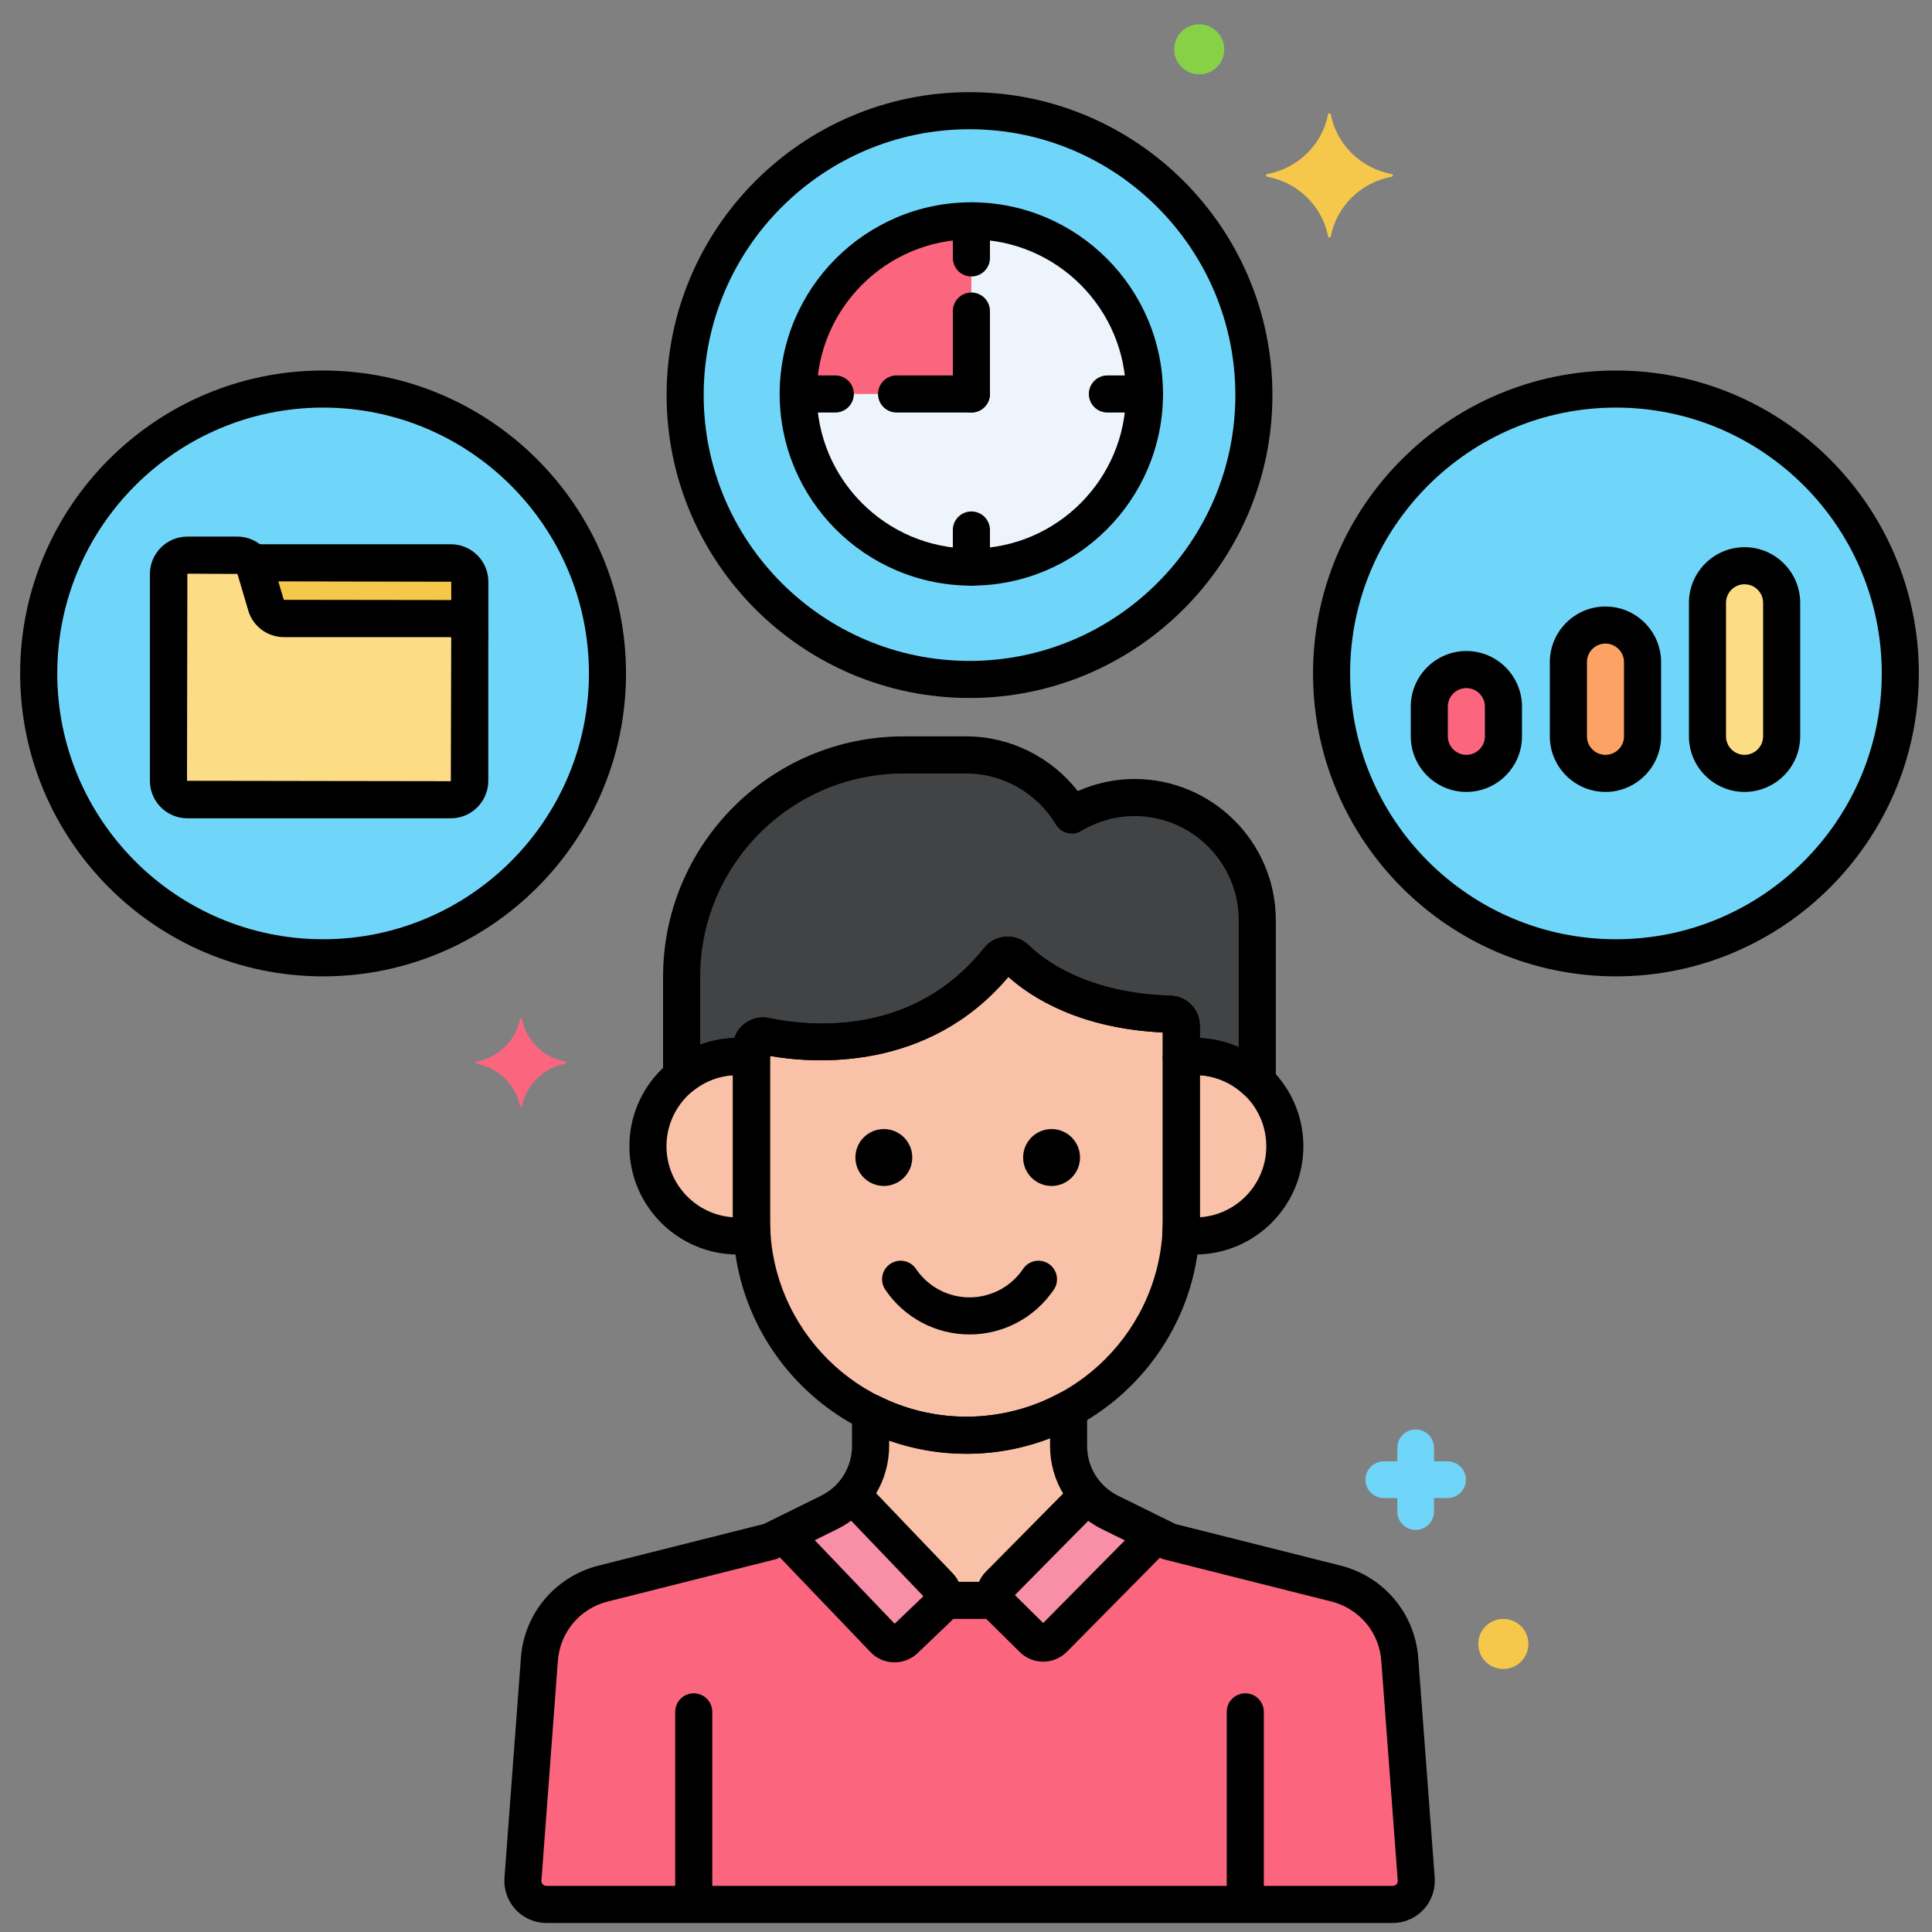 <svg xmlns="http://www.w3.org/2000/svg" width="58" height="58" viewBox="0 0 58 58" fill="none"><rect x="0" y="0" width="58" height="58" fill="#808080" stroke="none"/><g clip-path="url(#clip0_1877_4532)"><path d="M48.514 28.754C53.229 28.754 57.051 24.932 57.051 20.217C57.051 15.502 53.229 11.68 48.514 11.68C43.799 11.68 39.977 15.502 39.977 20.217C39.977 24.932 43.799 28.754 48.514 28.754Z" fill="#70D6F9"></path><path d="M44.023 23.218C43.409 23.218 42.91 22.719 42.91 22.105V21.214C42.91 20.599 43.409 20.101 44.023 20.101C44.638 20.101 45.137 20.599 45.137 21.214V22.105C45.137 22.719 44.638 23.218 44.023 23.218Z" fill="#FC657E"></path><path d="M48.199 23.218C47.584 23.218 47.086 22.719 47.086 22.105V19.878C47.086 19.263 47.584 18.765 48.199 18.765C48.814 18.765 49.312 19.263 49.312 19.878V22.105C49.312 22.719 48.814 23.218 48.199 23.218Z" fill="#FCA265"></path><path d="M52.371 23.218C51.756 23.218 51.258 22.719 51.258 22.105V18.097C51.258 17.482 51.756 16.983 52.371 16.983C52.986 16.983 53.484 17.482 53.484 18.097V22.105C53.484 22.719 52.986 23.218 52.371 23.218Z" fill="#FCDD86"></path><path d="M29.107 20.398C33.822 20.398 37.645 16.576 37.645 11.861C37.645 7.146 33.822 3.324 29.107 3.324C24.392 3.324 20.57 7.146 20.57 11.861C20.57 16.576 24.392 20.398 29.107 20.398Z" fill="#70D6F9"></path><path d="M29.162 17.024C32.032 17.024 34.359 14.697 34.359 11.827C34.359 8.957 32.032 6.63 29.162 6.63C26.292 6.63 23.965 8.957 23.965 11.827C23.965 14.697 26.292 17.024 29.162 17.024Z" fill="#EDF4FC"></path><path d="M23.965 11.827H29.162C29.162 10.02 29.162 8.48 29.162 6.63C26.296 6.63 23.965 8.961 23.965 11.827Z" fill="#FC657E"></path><path d="M9.701 28.754C14.416 28.754 18.238 24.932 18.238 20.217C18.238 15.502 14.416 11.68 9.701 11.68C4.986 11.68 1.164 15.502 1.164 20.217C1.164 24.932 4.986 28.754 9.701 28.754Z" fill="#70D6F9"></path><path d="M9.699 29.311C4.685 29.311 0.605 25.231 0.605 20.217C0.605 15.202 4.685 11.123 9.699 11.123C14.713 11.123 18.793 15.203 18.793 20.217C18.793 25.231 14.714 29.311 9.699 29.311ZM9.699 12.236C5.299 12.236 1.719 15.816 1.719 20.217C1.719 24.617 5.299 28.197 9.699 28.197C14.1 28.197 17.68 24.617 17.68 20.217C17.68 15.816 14.1 12.236 9.699 12.236Z" fill="black"></path><path d="M13.536 18.571H8.53C8.297 18.571 8.088 18.429 8.002 18.213L7.649 17.023C7.563 16.808 7.354 16.666 7.122 16.666H5.627C5.313 16.666 5.059 16.921 5.059 17.235V23.441C5.059 23.755 5.313 24.009 5.627 24.009H13.536C13.85 24.009 14.104 23.755 14.104 23.441V19.139C14.104 18.825 13.85 18.571 13.536 18.571Z" fill="#FCDD86"></path><path d="M13.534 16.895H7.574C7.603 16.934 7.629 16.977 7.647 17.023L8 18.214C8.086 18.43 8.295 18.571 8.528 18.571H13.534C13.848 18.571 14.102 18.826 14.102 19.14V17.464C14.102 17.15 13.848 16.895 13.534 16.895Z" fill="#F5C84C"></path><path d="M42.024 49.865C41.962 48.753 41.184 47.81 40.104 47.538L35.093 46.276L33.322 45.403C32.56 45.028 32.078 44.253 32.078 43.404V42.306C31.165 42.803 30.12 43.086 29.012 43.086C27.979 43.086 27.001 42.839 26.133 42.402V43.404C26.133 44.253 25.651 45.028 24.89 45.403L23.119 46.276L18.108 47.538C17.027 47.81 16.249 48.753 16.187 49.865L15.696 56.425C15.674 56.831 15.997 57.172 16.403 57.172H41.808C42.214 57.172 42.537 56.831 42.515 56.425L42.024 49.865Z" fill="#FC657E"></path><path d="M26.533 49.212C26.703 49.39 26.984 49.396 27.161 49.226L28.186 48.246C28.364 48.077 28.37 47.795 28.2 47.618L25.576 44.874C25.386 45.09 25.156 45.273 24.889 45.404L23.531 46.074L26.533 49.212Z" fill="#F98FA6"></path><path d="M31.004 49.199C31.178 49.371 31.46 49.37 31.632 49.195L34.705 46.086L33.321 45.404C33.06 45.275 32.835 45.097 32.647 44.887L29.992 47.573C29.819 47.748 29.821 48.029 29.995 48.202L31.004 49.199Z" fill="#F98FA6"></path><path d="M28.199 47.617C28.311 47.735 28.345 47.898 28.304 48.044H29.892C29.831 47.886 29.863 47.701 29.99 47.573L32.645 44.887C32.287 44.486 32.076 43.962 32.076 43.405V42.307C31.162 42.804 30.117 43.087 29.01 43.087C27.977 43.087 26.999 42.84 26.131 42.403V43.405C26.131 43.956 25.925 44.474 25.574 44.874L28.199 47.617Z" fill="#F9C1A8"></path><path d="M29.977 28.806C27.62 31.77 24.144 31.352 22.975 31.107C22.762 31.062 22.559 31.222 22.559 31.439V31.444V36.634C22.559 40.183 25.462 43.086 29.011 43.086C32.559 43.086 35.463 40.183 35.463 36.634V30.887C35.463 30.853 35.462 30.819 35.462 30.786C35.458 30.603 35.312 30.452 35.129 30.447C32.448 30.368 31.036 29.306 30.493 28.774C30.345 28.628 30.106 28.644 29.977 28.806Z" fill="#F9C1A8"></path><path d="M35.88 31.717C35.739 31.717 35.601 31.729 35.465 31.75V36.634C35.465 36.78 35.459 36.924 35.449 37.067C35.59 37.09 35.733 37.104 35.88 37.104C37.367 37.104 38.574 35.898 38.574 34.41C38.574 32.923 37.367 31.717 35.88 31.717Z" fill="#F9C1A8"></path><path d="M22.561 36.634C22.561 35.966 22.561 33.079 22.561 31.75C22.426 31.729 22.288 31.717 22.147 31.717C20.659 31.717 19.453 32.923 19.453 34.411C19.453 35.898 20.659 37.105 22.147 37.105C22.294 37.105 22.437 37.09 22.577 37.067C22.568 36.924 22.561 36.78 22.561 36.634Z" fill="#F9C1A8"></path><path d="M22.145 31.717C22.286 31.717 22.424 31.729 22.56 31.75V31.444C22.56 31.442 22.56 31.441 22.56 31.439C22.56 31.222 22.764 31.062 22.976 31.107C24.145 31.352 27.622 31.77 29.978 28.806C30.107 28.644 30.346 28.628 30.494 28.774C31.037 29.306 32.449 30.368 35.13 30.447C35.313 30.452 35.459 30.603 35.463 30.786C35.464 30.819 35.464 30.853 35.464 30.886V31.75C35.599 31.729 35.737 31.717 35.878 31.717C36.604 31.717 37.262 32.005 37.746 32.473V27.627C37.746 25.6 36.088 23.942 34.061 23.942C33.373 23.942 32.73 24.136 32.178 24.467C31.533 23.39 30.358 22.663 29.017 22.663H27.125C23.462 22.663 20.465 25.66 20.465 29.323V32.307C20.925 31.939 21.509 31.717 22.145 31.717Z" fill="#414344"></path><path d="M29.013 43.643C25.148 43.643 22.004 40.499 22.004 36.634V31.444C22.004 31.169 22.125 30.916 22.336 30.745C22.548 30.573 22.824 30.506 23.091 30.562C24.323 30.82 27.419 31.131 29.543 28.46L29.543 28.46C29.703 28.259 29.941 28.135 30.196 28.119C30.451 28.103 30.702 28.197 30.885 28.376C31.324 28.807 32.619 29.816 35.147 29.89C35.627 29.904 36.011 30.293 36.02 30.775L36.022 30.887V36.635C36.022 40.499 32.877 43.643 29.013 43.643ZM23.117 31.7V36.635C23.117 39.885 25.762 42.53 29.013 42.53C32.264 42.53 34.909 39.886 34.909 36.635V30.995C32.433 30.877 30.989 29.964 30.273 29.327C27.867 32.175 24.455 31.932 23.117 31.7Z" fill="black"></path><path d="M37.745 33.03C37.604 33.03 37.464 32.976 37.358 32.874C36.957 32.487 36.431 32.274 35.877 32.274C35.771 32.274 35.66 32.283 35.547 32.3C35.387 32.325 35.223 32.278 35.1 32.173C34.977 32.067 34.906 31.913 34.906 31.75V30.995C32.43 30.877 30.986 29.965 30.27 29.327C27.864 32.176 24.452 31.933 23.114 31.701V31.75C23.114 31.913 23.044 32.067 22.92 32.173C22.797 32.279 22.633 32.325 22.473 32.3C22.36 32.283 22.249 32.274 22.144 32.274C21.655 32.274 21.194 32.436 20.811 32.743C20.644 32.877 20.415 32.903 20.222 32.81C20.029 32.717 19.906 32.522 19.906 32.308V29.324C19.906 25.345 23.144 22.107 27.123 22.107H29.016C30.318 22.107 31.556 22.725 32.356 23.749C32.894 23.51 33.474 23.386 34.059 23.386C36.398 23.386 38.301 25.289 38.301 27.628V32.474C38.301 32.697 38.168 32.899 37.962 32.986C37.892 33.015 37.818 33.03 37.745 33.03ZM36.019 31.164C36.427 31.182 36.822 31.275 37.188 31.437V27.628C37.188 25.903 35.785 24.499 34.059 24.499C33.502 24.499 32.95 24.653 32.463 24.945C32.336 25.021 32.184 25.043 32.041 25.008C31.898 24.972 31.775 24.881 31.699 24.754C31.132 23.808 30.104 23.221 29.016 23.221H27.123C23.758 23.221 21.02 25.959 21.02 29.324V31.363C21.348 31.242 21.695 31.173 22.046 31.162C22.099 31 22.197 30.856 22.333 30.746C22.546 30.573 22.821 30.506 23.088 30.563C24.321 30.82 27.416 31.132 29.541 28.46C29.7 28.26 29.938 28.135 30.194 28.12C30.449 28.103 30.7 28.198 30.883 28.377C31.322 28.807 32.616 29.817 35.145 29.891C35.625 29.905 36.008 30.294 36.018 30.776L36.019 31.164Z" fill="black"></path><path d="M29.106 40.061C28.091 40.061 27.145 39.558 26.576 38.716C26.404 38.461 26.471 38.115 26.726 37.943C26.98 37.771 27.326 37.838 27.498 38.093C27.86 38.628 28.461 38.948 29.106 38.948C29.751 38.948 30.352 38.628 30.714 38.093C30.886 37.838 31.232 37.771 31.487 37.943C31.741 38.115 31.809 38.461 31.637 38.716C31.067 39.558 30.121 40.061 29.106 40.061Z" fill="black"></path><path d="M41.81 57.73H16.405C16.059 57.73 15.724 57.586 15.486 57.334C15.249 57.083 15.123 56.74 15.143 56.395L15.634 49.825C15.709 48.472 16.65 47.332 17.974 46.999L22.927 45.752L24.645 44.905C25.221 44.621 25.578 44.047 25.578 43.405V42.403C25.578 42.21 25.678 42.031 25.843 41.929C26.007 41.828 26.212 41.819 26.385 41.906C27.209 42.32 28.094 42.53 29.014 42.53C29.989 42.53 30.957 42.284 31.814 41.818C31.986 41.724 32.195 41.728 32.364 41.828C32.533 41.928 32.636 42.11 32.636 42.306V43.405C32.636 44.046 32.994 44.621 33.569 44.905L35.287 45.752L40.241 46.999C41.563 47.332 42.503 48.469 42.581 49.83L43.072 56.384C43.092 56.74 42.966 57.083 42.729 57.334C42.491 57.586 42.156 57.73 41.81 57.73ZM26.692 43.246V43.405C26.692 44.474 26.096 45.431 25.138 45.903L23.367 46.777C23.331 46.794 23.294 46.808 23.256 46.817L18.245 48.079C17.396 48.292 16.793 49.023 16.745 49.897L16.253 56.467C16.251 56.511 16.275 56.547 16.295 56.569C16.316 56.591 16.351 56.616 16.405 56.616H41.81C41.864 56.616 41.899 56.59 41.92 56.569C41.94 56.547 41.964 56.511 41.961 56.457L41.471 49.908C41.471 49.904 41.471 49.901 41.47 49.897C41.422 49.023 40.818 48.292 39.969 48.079L34.959 46.817C34.92 46.808 34.883 46.794 34.848 46.777L33.077 45.903C32.119 45.431 31.523 44.474 31.523 43.405V43.176C30.725 43.484 29.872 43.644 29.014 43.644C28.213 43.644 27.435 43.51 26.692 43.246Z" fill="black"></path><path d="M37.385 57.507C37.077 57.507 36.828 57.258 36.828 56.95V51.391C36.828 51.083 37.077 50.834 37.385 50.834C37.692 50.834 37.941 51.083 37.941 51.391V56.95C37.941 57.258 37.692 57.507 37.385 57.507Z" fill="black"></path><path d="M20.826 57.507C20.519 57.507 20.27 57.258 20.27 56.95V51.391C20.27 51.083 20.519 50.834 20.826 50.834C21.134 50.834 21.383 51.083 21.383 51.391V56.95C21.383 57.258 21.134 57.507 20.826 57.507Z" fill="black"></path><path d="M26.534 35.603C27.005 35.603 27.387 35.221 27.387 34.749C27.387 34.278 27.005 33.895 26.534 33.895C26.062 33.895 25.68 34.278 25.68 34.749C25.68 35.221 26.062 35.603 26.534 35.603Z" fill="black"></path><path d="M31.569 35.603C32.04 35.603 32.423 35.221 32.423 34.749C32.423 34.278 32.04 33.895 31.569 33.895C31.097 33.895 30.715 34.278 30.715 34.749C30.715 35.221 31.097 35.603 31.569 35.603Z" fill="black"></path><path d="M35.878 37.661C35.715 37.661 35.546 37.647 35.359 37.617C35.075 37.571 34.873 37.316 34.892 37.029C34.901 36.899 34.907 36.767 34.907 36.634V31.75C34.907 31.475 35.107 31.242 35.378 31.2C35.547 31.174 35.715 31.16 35.877 31.16C37.67 31.16 39.128 32.618 39.128 34.411C39.128 36.203 37.67 37.661 35.878 37.661ZM36.02 32.278V36.543C37.132 36.47 38.015 35.541 38.015 34.411C38.015 33.28 37.132 32.352 36.02 32.278Z" fill="black"></path><path d="M22.145 37.661C20.353 37.661 18.895 36.203 18.895 34.411C18.895 32.618 20.353 31.16 22.145 31.16C22.307 31.16 22.475 31.174 22.644 31.2C22.916 31.241 23.116 31.475 23.116 31.75V36.634C23.116 36.767 23.122 36.899 23.131 37.029C23.15 37.316 22.948 37.57 22.664 37.616C22.477 37.647 22.308 37.661 22.145 37.661ZM22.002 32.278C20.89 32.352 20.008 33.28 20.008 34.411C20.008 35.541 20.89 36.47 22.002 36.543V32.278Z" fill="black"></path><path d="M26.855 49.905C26.591 49.905 26.328 49.802 26.132 49.596L23.229 46.562C23.016 46.339 23.024 45.987 23.246 45.774C23.468 45.562 23.821 45.57 24.033 45.792L26.858 48.746L27.721 47.921L25.287 45.376C25.074 45.154 25.082 44.802 25.304 44.589C25.527 44.376 25.879 44.384 26.091 44.607L28.603 47.233C28.985 47.631 28.971 48.266 28.572 48.648L27.547 49.628C27.354 49.813 27.104 49.905 26.855 49.905Z" fill="black"></path><path d="M31.317 49.884C31.052 49.884 30.803 49.782 30.614 49.595L29.605 48.598C29.213 48.21 29.209 47.575 29.597 47.182L32.19 44.56C32.406 44.341 32.758 44.339 32.977 44.555C33.195 44.772 33.197 45.124 32.981 45.342L30.468 47.885L31.317 48.724L34.253 45.754C34.469 45.535 34.822 45.533 35.04 45.749C35.259 45.965 35.261 46.318 35.045 46.536L32.03 49.586C31.842 49.777 31.591 49.882 31.324 49.884C31.321 49.884 31.319 49.884 31.317 49.884Z" fill="black"></path><path d="M29.825 48.601H28.385C28.077 48.601 27.828 48.351 27.828 48.044C27.828 47.736 28.077 47.487 28.385 47.487H29.825C30.132 47.487 30.381 47.736 30.381 48.044C30.381 48.351 30.132 48.601 29.825 48.601Z" fill="black"></path><path d="M48.512 29.311C43.497 29.311 39.418 25.231 39.418 20.217C39.418 15.203 43.498 11.123 48.512 11.123C53.526 11.123 57.605 15.203 57.605 20.217C57.605 25.231 53.526 29.311 48.512 29.311ZM48.512 12.236C44.111 12.236 40.531 15.816 40.531 20.217C40.531 24.617 44.111 28.197 48.512 28.197C52.912 28.197 56.492 24.617 56.492 20.217C56.492 15.816 52.912 12.236 48.512 12.236Z" fill="black"></path><path d="M29.105 20.954C24.091 20.954 20.012 16.875 20.012 11.861C20.012 6.846 24.091 2.767 29.105 2.767C34.12 2.767 38.199 6.846 38.199 11.86C38.199 16.875 34.12 20.954 29.105 20.954ZM29.105 3.88C24.705 3.88 21.125 7.46 21.125 11.86C21.125 16.261 24.705 19.841 29.105 19.841C33.506 19.841 37.086 16.261 37.086 11.861C37.086 7.46 33.506 3.88 29.105 3.88Z" fill="black"></path><path d="M29.16 17.581C25.987 17.581 23.406 15 23.406 11.827C23.406 8.655 25.987 6.073 29.16 6.073C32.333 6.073 34.914 8.655 34.914 11.827C34.914 15 32.333 17.581 29.16 17.581ZM29.16 7.187C26.601 7.187 24.52 9.268 24.52 11.827C24.52 14.386 26.601 16.468 29.16 16.468C31.719 16.468 33.801 14.386 33.801 11.827C33.801 9.268 31.719 7.187 29.16 7.187Z" fill="black"></path><path d="M41.779 5.305C40.855 5.477 40.127 6.191 39.951 7.096C39.942 7.141 39.879 7.141 39.87 7.096C39.694 6.191 38.966 5.477 38.042 5.305C37.996 5.297 37.996 5.234 38.042 5.226C38.966 5.054 39.694 4.341 39.87 3.435C39.879 3.39 39.943 3.39 39.951 3.435C40.127 4.341 40.855 5.054 41.779 5.226C41.825 5.234 41.825 5.297 41.779 5.305Z" fill="#F5C84C"></path><path d="M16.98 31.93C16.318 32.053 15.796 32.564 15.67 33.213C15.664 33.245 15.618 33.245 15.612 33.213C15.486 32.564 14.964 32.053 14.302 31.93C14.269 31.924 14.269 31.879 14.302 31.873C14.964 31.749 15.486 31.238 15.612 30.59C15.618 30.557 15.664 30.557 15.67 30.59C15.796 31.238 16.318 31.75 16.98 31.873C17.013 31.879 17.013 31.924 16.98 31.93Z" fill="#FC657E"></path><path d="M36.002 2.233C36.417 2.233 36.754 1.897 36.754 1.481C36.754 1.066 36.417 0.729 36.002 0.729C35.587 0.729 35.25 1.066 35.25 1.481C35.25 1.897 35.587 2.233 36.002 2.233Z" fill="#87D147"></path><path d="M45.131 50.104C45.546 50.104 45.883 49.768 45.883 49.352C45.883 48.937 45.546 48.601 45.131 48.601C44.715 48.601 44.379 48.937 44.379 49.352C44.379 49.768 44.715 50.104 45.131 50.104Z" fill="#F5C84C"></path><path d="M43.456 43.871H43.05V43.465C43.05 43.16 42.804 42.914 42.5 42.914C42.195 42.914 41.949 43.16 41.949 43.465V43.871H41.543C41.239 43.871 40.992 44.117 40.992 44.421C40.992 44.726 41.239 44.972 41.543 44.972H41.949V45.378C41.949 45.682 42.195 45.929 42.5 45.929C42.804 45.929 43.05 45.682 43.05 45.378V44.972H43.456C43.761 44.972 44.007 44.726 44.007 44.421C44.007 44.117 43.76 43.871 43.456 43.871Z" fill="#70D6F9"></path><path d="M13.534 24.566H5.625C5.005 24.566 4.5 24.061 4.5 23.441V17.235C4.5 16.614 5.005 16.109 5.625 16.109H7.119C7.582 16.109 7.992 16.387 8.164 16.817C8.17 16.833 8.176 16.849 8.181 16.865L8.519 18.007L13.534 18.014C14.154 18.014 14.659 18.519 14.659 19.14V23.44C14.659 24.061 14.154 24.566 13.534 24.566ZM5.625 17.223L5.614 23.44L13.534 23.452L13.546 19.139L13.534 19.127H8.528C8.065 19.127 7.655 18.85 7.483 18.42C7.477 18.404 7.471 18.388 7.466 18.371L7.128 17.23L5.625 17.223Z" fill="black"></path><path d="M14.104 19.696C13.796 19.696 13.547 19.447 13.547 19.139V17.464L7.658 17.452C7.351 17.452 7.102 17.203 7.102 16.895C7.102 16.588 7.351 16.339 7.658 16.339H13.535C14.156 16.339 14.661 16.844 14.661 17.464V19.139C14.661 19.447 14.411 19.696 14.104 19.696Z" fill="black"></path><path d="M29.162 8.3C28.855 8.3 28.605 8.051 28.605 7.743V6.63C28.605 6.322 28.855 6.073 29.162 6.073C29.47 6.073 29.719 6.322 29.719 6.63V7.743C29.719 8.051 29.47 8.3 29.162 8.3Z" fill="black"></path><path d="M29.162 17.581C28.855 17.581 28.605 17.332 28.605 17.024V15.911C28.605 15.604 28.855 15.354 29.162 15.354C29.47 15.354 29.719 15.604 29.719 15.911V17.024C29.719 17.332 29.47 17.581 29.162 17.581Z" fill="black"></path><path d="M25.076 12.384H23.963C23.655 12.384 23.406 12.135 23.406 11.827C23.406 11.52 23.655 11.271 23.963 11.271H25.076C25.384 11.271 25.633 11.52 25.633 11.827C25.633 12.135 25.384 12.384 25.076 12.384Z" fill="black"></path><path d="M34.357 12.384H33.244C32.937 12.384 32.688 12.135 32.688 11.827C32.688 11.52 32.937 11.271 33.244 11.271H34.357C34.665 11.271 34.914 11.52 34.914 11.827C34.914 12.135 34.665 12.384 34.357 12.384Z" fill="black"></path><path d="M29.162 12.384C28.855 12.384 28.605 12.134 28.605 11.827V9.339C28.605 9.031 28.855 8.782 29.162 8.782C29.47 8.782 29.719 9.031 29.719 9.339V11.827C29.719 12.134 29.47 12.384 29.162 12.384Z" fill="black"></path><path d="M29.161 12.384H26.916C26.608 12.384 26.359 12.135 26.359 11.827C26.359 11.52 26.608 11.271 26.916 11.271H29.161C29.468 11.271 29.718 11.52 29.718 11.827C29.718 12.135 29.468 12.384 29.161 12.384Z" fill="black"></path><path d="M44.022 23.774C43.101 23.774 42.352 23.025 42.352 22.105V21.214C42.352 20.293 43.101 19.544 44.022 19.544C44.942 19.544 45.691 20.293 45.691 21.214V22.105C45.691 23.025 44.942 23.774 44.022 23.774ZM44.022 20.657C43.715 20.657 43.465 20.907 43.465 21.214V22.105C43.465 22.411 43.715 22.661 44.022 22.661C44.328 22.661 44.578 22.411 44.578 22.105V21.214C44.578 20.907 44.328 20.657 44.022 20.657Z" fill="black"></path><path d="M48.197 23.774C47.276 23.774 46.527 23.025 46.527 22.105V19.878C46.527 18.957 47.276 18.208 48.197 18.208C49.118 18.208 49.867 18.957 49.867 19.878V22.105C49.867 23.025 49.118 23.774 48.197 23.774ZM48.197 19.321C47.89 19.321 47.641 19.571 47.641 19.878V22.105C47.641 22.411 47.89 22.661 48.197 22.661C48.504 22.661 48.754 22.411 48.754 22.105V19.878C48.754 19.571 48.504 19.321 48.197 19.321Z" fill="black"></path><path d="M52.373 23.774C51.452 23.774 50.703 23.025 50.703 22.105V18.097C50.703 17.176 51.452 16.427 52.373 16.427C53.294 16.427 54.043 17.176 54.043 18.097V22.105C54.043 23.025 53.294 23.774 52.373 23.774ZM52.373 17.54C52.066 17.54 51.816 17.79 51.816 18.097V22.105C51.816 22.411 52.066 22.661 52.373 22.661C52.68 22.661 52.93 22.411 52.93 22.105V18.097C52.93 17.79 52.68 17.54 52.373 17.54Z" fill="black"></path></g><defs><clipPath id="clip0_1877_4532"><rect width="57" height="57" fill="white" transform="translate(0.605 0.729)"></rect></clipPath></defs></svg>